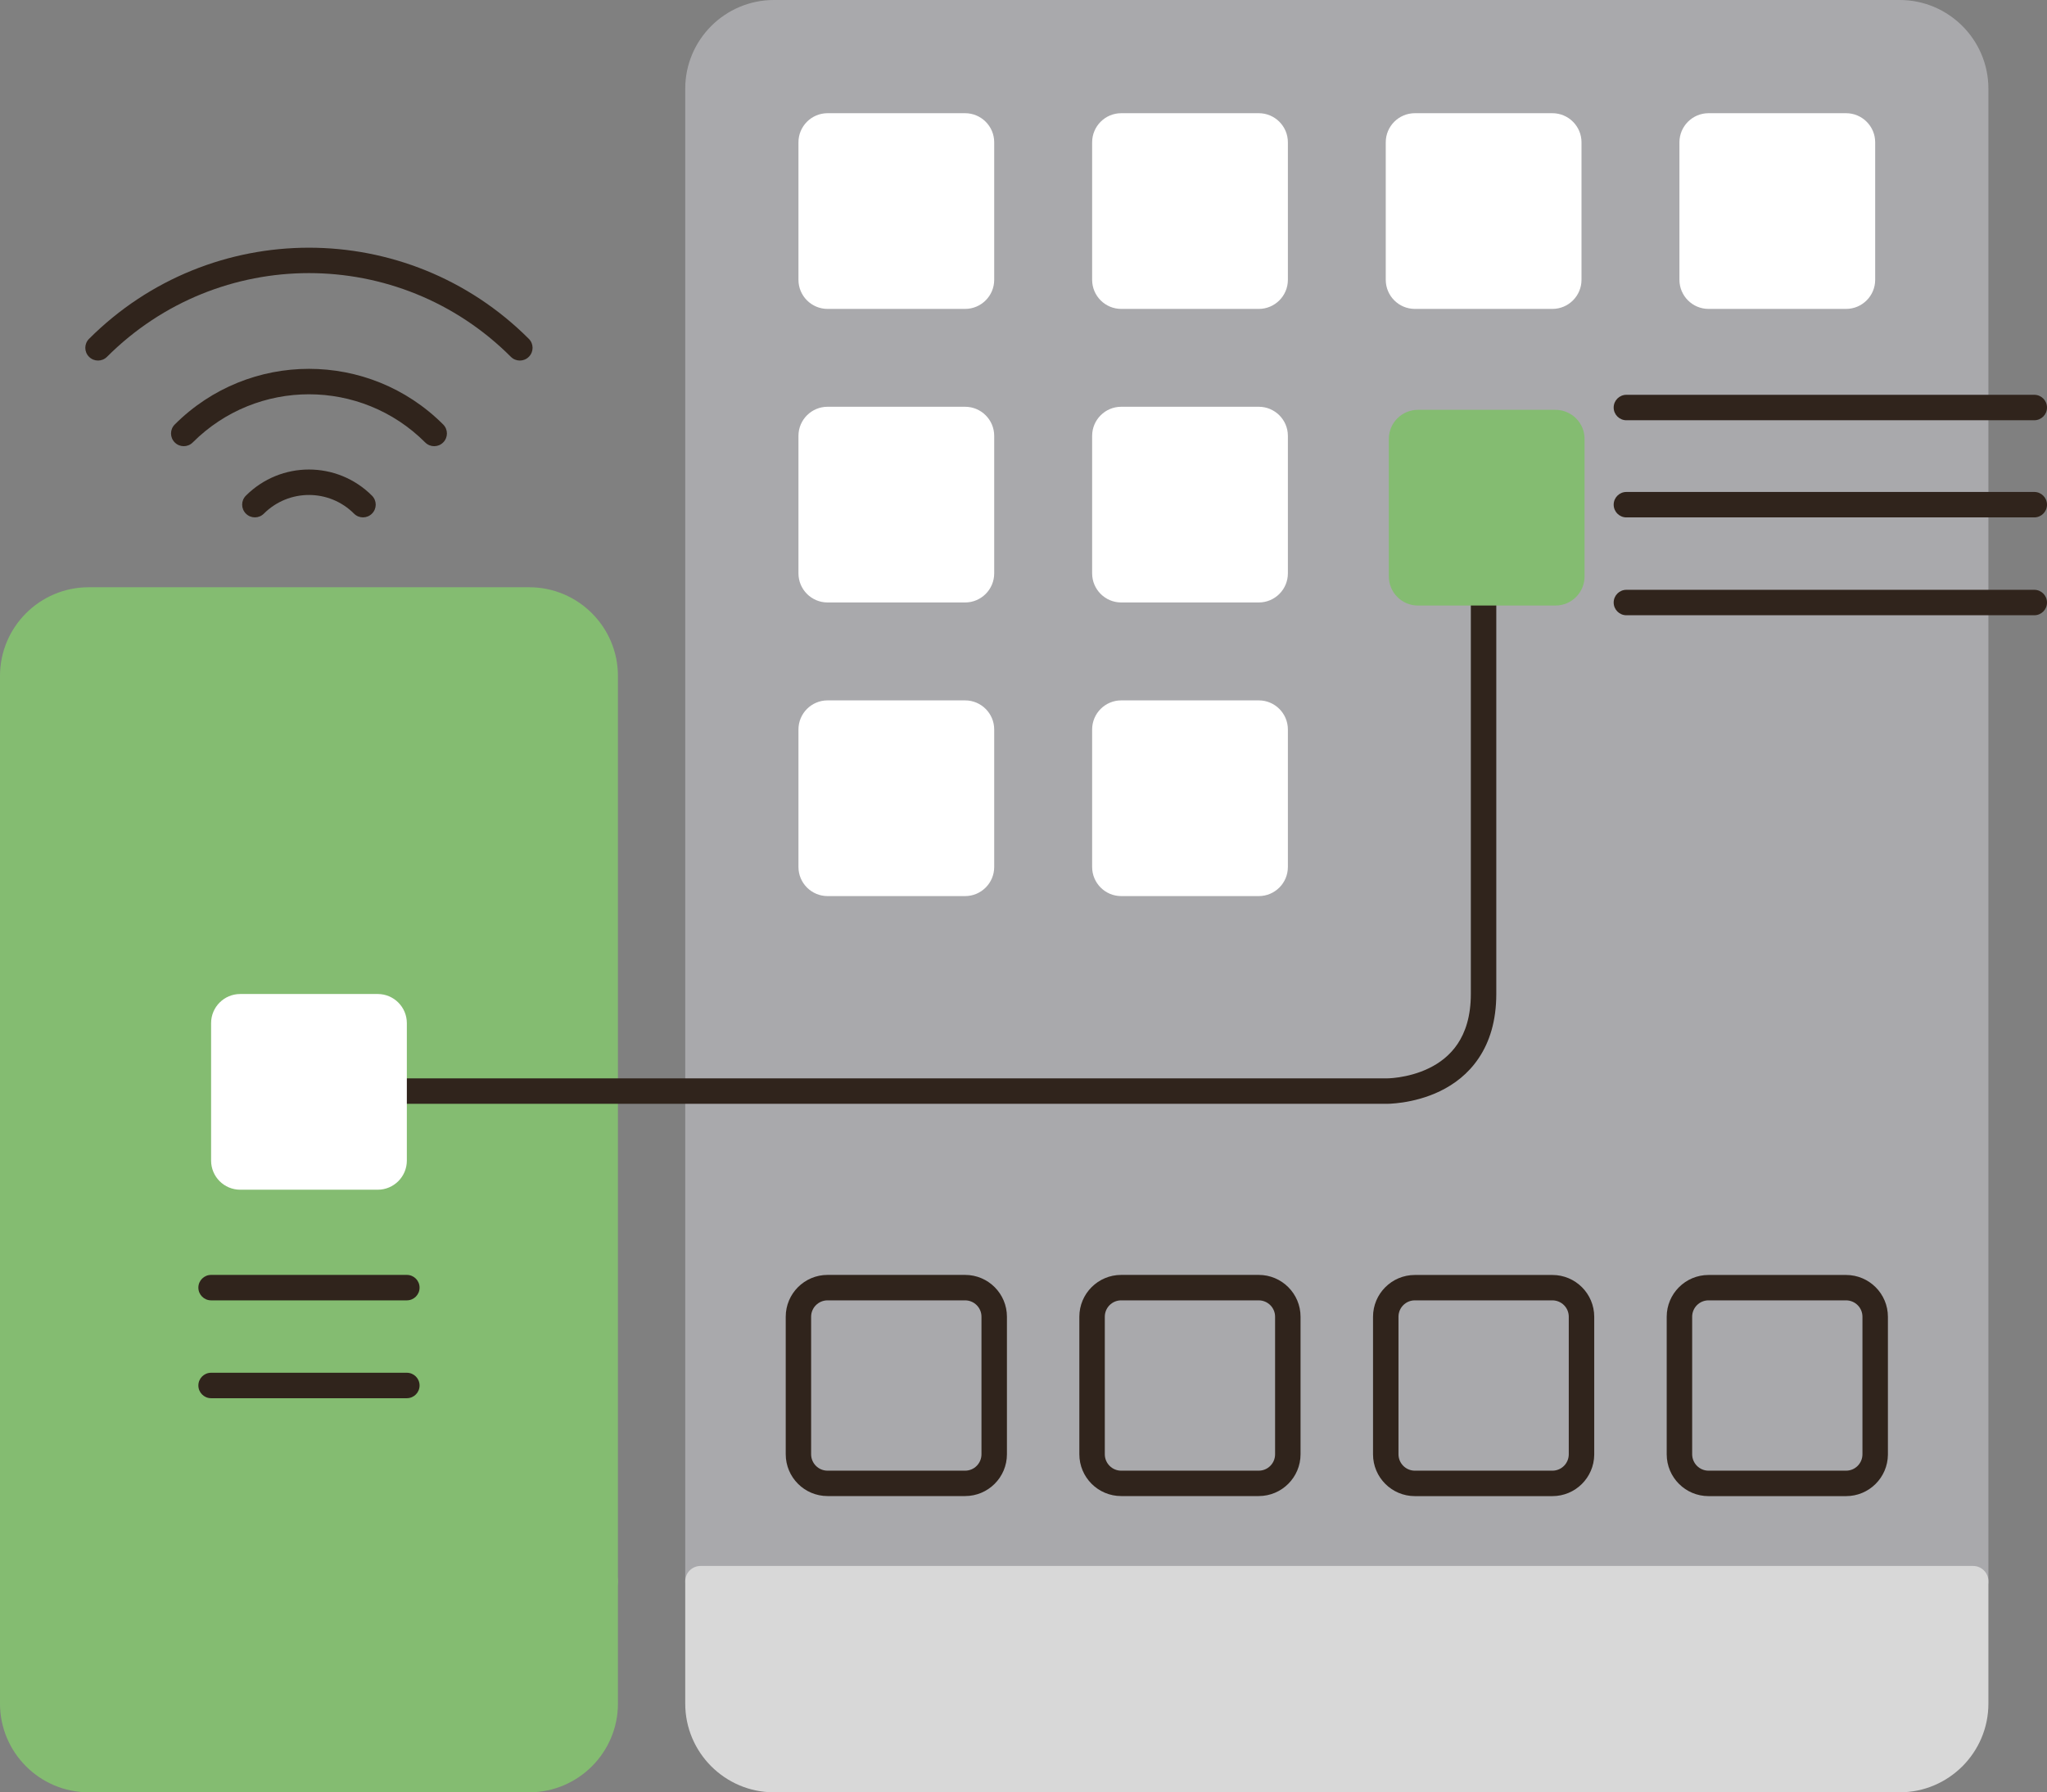 <?xml version="1.0" encoding="utf-8" ?>
<!DOCTYPE svg PUBLIC "-//W3C//DTD SVG 1.1//EN" "http://www.w3.org/Graphics/SVG/1.1/DTD/svg11.dtd">
<svg xmlns="http://www.w3.org/2000/svg" id="Layer_1" width="320" height="280.23" viewBox="0 0 320 280.23"><rect x="0" y="0" width="320" height="280.23" fill="#808080" stroke="none"/><path d="M82.73,91.82H13.87c-7.65,0-13.87,6.22-13.87,13.87V247.24c0,1.32,1.07,2.39,2.39,2.39H94.21c1.32,0,2.39-1.07,2.39-2.39V105.69c0-7.65-6.22-13.87-13.87-13.87Z" style="fill:#84bc71;"/><path d="M94.21,244.85H2.39c-1.32,0-2.39,1.07-2.39,2.39v19.13c0,7.65,6.22,13.87,13.87,13.87H82.73c7.65,0,13.87-6.22,13.87-13.87v-19.13c0-1.32-1.07-2.39-2.39-2.39Z" style="fill:#84bc71;"/><path d="M296.97,0H120.99c-7.65,0-13.87,6.22-13.87,13.87V247.24c0,1.32,1.07,2.39,2.39,2.39h198.94c1.32,0,2.39-1.07,2.39-2.39V13.87c0-7.65-6.22-13.87-13.87-13.87Z" style="fill:#a9a9ac;"/><path d="M155.42,43.75c0,2.51-2.04,4.55-4.55,4.55h-21.5c-2.51,0-4.55-2.04-4.55-4.55V22.25c0-2.51,2.04-4.55,4.55-4.55h21.5c2.51,0,4.55,2.04,4.55,4.55v21.5Z" style="fill:#fff;"/><path d="M201.33,43.75c0,2.51-2.04,4.55-4.55,4.55h-21.5c-2.51,0-4.55-2.04-4.55-4.55V22.25c0-2.51,2.04-4.55,4.55-4.55h21.5c2.51,0,4.55,2.04,4.55,4.55v21.5Z" style="fill:#fff;"/><path d="M247.23,43.75c0,2.51-2.04,4.55-4.55,4.55h-21.5c-2.51,0-4.55-2.04-4.55-4.55V22.25c0-2.51,2.04-4.55,4.55-4.55h21.5c2.51,0,4.55,2.04,4.55,4.55v21.5h0Z" style="fill:#fff;"/><path d="M293.14,43.75c0,2.51-2.04,4.55-4.55,4.55h-21.5c-2.51,0-4.55-2.04-4.55-4.55V22.25c0-2.51,2.04-4.55,4.55-4.55h21.5c2.51,0,4.55,2.04,4.55,4.55v21.5h0Z" style="fill:#fff;"/><path d="M155.42,135.56c0,2.51-2.04,4.55-4.55,4.55h-21.5c-2.51,0-4.55-2.04-4.55-4.55v-21.5c0-2.51,2.04-4.55,4.55-4.55h21.5c2.51,0,4.55,2.04,4.55,4.55v21.5Z" style="fill:#fff;"/><path d="M201.33,135.56c0,2.51-2.04,4.55-4.55,4.55h-21.5c-2.51,0-4.55-2.04-4.55-4.55v-21.5c0-2.51,2.04-4.55,4.55-4.55h21.5c2.51,0,4.55,2.04,4.55,4.55v21.5Z" style="fill:#fff;"/><path d="M129.37,203.32c-1.42,0-2.57,1.15-2.57,2.56v21.5c0,1.42,1.15,2.57,2.57,2.57h21.5c1.42,0,2.56-1.15,2.56-2.57v-21.5h0c0-1.42-1.15-2.56-2.56-2.56h-21.5Zm-6.54,2.56c0-3.61,2.93-6.54,6.54-6.54h21.5c3.61,0,6.54,2.93,6.54,6.54v21.5h0c0,3.61-2.93,6.54-6.54,6.54h-21.5c-3.61,0-6.54-2.93-6.54-6.54v-21.5Z" style="fill:#30241c; fill-rule:evenodd;"/><path d="M175.27,203.32c-1.42,0-2.56,1.15-2.56,2.56v21.5c0,1.42,1.15,2.57,2.56,2.57h21.5c1.42,0,2.56-1.15,2.56-2.57v-21.5h0c0-1.42-1.15-2.56-2.57-2.56h-21.5Zm-6.54,2.56c0-3.61,2.93-6.54,6.54-6.54h21.5c3.61,0,6.54,2.93,6.54,6.54v21.5h0c0,3.61-2.93,6.54-6.54,6.54h-21.5c-3.61,0-6.54-2.93-6.54-6.54v-21.5Z" style="fill:#30241c; fill-rule:evenodd;"/><path d="M221.18,203.32c-1.42,0-2.56,1.15-2.56,2.56v21.5c0,1.42,1.15,2.57,2.56,2.57h21.5c1.42,0,2.56-1.15,2.56-2.57,0-.02,0-.04,0-.06v-21.44c0-1.42-1.15-2.56-2.57-2.56h-21.5Zm28.04,24.14s0-.05,0-.07v-21.5c0-3.61-2.93-6.54-6.54-6.54h-21.5c-3.61,0-6.54,2.93-6.54,6.54v21.5c0,3.61,2.93,6.54,6.54,6.54h21.5c3.59,0,6.5-2.89,6.54-6.47Z" style="fill:#30241c; fill-rule:evenodd;"/><path d="M267.09,203.32c-1.42,0-2.56,1.15-2.56,2.56v21.5c0,1.42,1.15,2.57,2.56,2.57h21.5c1.42,0,2.56-1.15,2.56-2.57,0-.02,0-.04,0-.06v-21.44c0-1.42-1.15-2.56-2.57-2.56h-21.5Zm28.04,24.14s0-.05,0-.07v-21.5c0-3.61-2.93-6.54-6.54-6.54h-21.5c-3.61,0-6.54,2.93-6.54,6.54v21.5c0,3.61,2.93,6.54,6.54,6.54h21.5c3.59,0,6.5-2.89,6.54-6.47Z" style="fill:#30241c; fill-rule:evenodd;"/><path d="M231.93,92.22c1.1,0,1.99,.89,1.99,1.99h-3.98c0-1.1,.89-1.99,1.99-1.99Zm-15.31,80.37h.05s.04,0,.06,0c.03,0,.06,0,.1,0,.14,0,.33,0,.56-.02,.47-.03,1.13-.08,1.92-.2,1.57-.24,3.69-.73,5.83-1.77,2.16-1.05,4.37-2.67,6.04-5.18,1.68-2.51,2.73-5.79,2.73-10v-61.21s0,0-1.99,0-1.99,0-1.99,0v61.21c0,3.52-.87,6.01-2.06,7.79-1.2,1.79-2.81,3-4.48,3.81-1.68,.82-3.38,1.22-4.68,1.42-.65,.1-1.18,.14-1.55,.16-.18,0-.32,.01-.41,.01-.04,0-.08,0-.09,0h-.01s0,0,0,0H63.6c-1.1,0-1.99,.89-1.99,1.99s.89,1.99,1.99,1.99H216.62Z" style="fill:#30241c; fill-rule:evenodd;"/><path d="M155.42,89.65c0,2.51-2.04,4.55-4.55,4.55h-21.5c-2.51,0-4.55-2.04-4.55-4.55v-21.5c0-2.51,2.04-4.55,4.55-4.55h21.5c2.51,0,4.55,2.04,4.55,4.55v21.5Z" style="fill:#fff;"/><path d="M201.33,89.65c0,2.51-2.04,4.55-4.55,4.55h-21.5c-2.51,0-4.55-2.04-4.55-4.55v-21.5c0-2.51,2.04-4.55,4.55-4.55h21.5c2.51,0,4.55,2.04,4.55,4.55v21.5Z" style="fill:#fff;"/><path d="M247.71,90.13c0,2.51-2.04,4.55-4.55,4.55h-21.5c-2.51,0-4.55-2.04-4.55-4.55v-21.5c0-2.51,2.04-4.55,4.55-4.55h21.5c2.51,0,4.55,2.04,4.55,4.55v21.5h0Z" style="fill:#84bc71;"/><path d="M63.6,181.47c0,2.51-2.04,4.55-4.55,4.55h-21.5c-2.51,0-4.55-2.04-4.55-4.55v-21.5c0-2.51,2.04-4.55,4.55-4.55h21.5c2.51,0,4.55,2.04,4.55,4.55v21.5Z" style="fill:#fff;"/><path d="M31.01,201.33c0-1.1,.89-1.99,1.99-1.99h30.6c1.1,0,1.99,.89,1.99,1.99s-.89,1.99-1.99,1.99h-30.6c-1.1,0-1.99-.89-1.99-1.99Z" style="fill:#30241c; fill-rule:evenodd;"/><path d="M31.01,216.63c0-1.1,.89-1.99,1.99-1.99h30.6c1.1,0,1.99,.89,1.99,1.99s-.89,1.99-1.99,1.99h-30.6c-1.1,0-1.99-.89-1.99-1.99Z" style="fill:#30241c; fill-rule:evenodd;"/><path d="M308.45,244.85H109.51c-1.32,0-2.39,1.07-2.39,2.39v19.13c0,7.65,6.22,13.87,13.87,13.87h175.98c7.65,0,13.87-6.22,13.87-13.87v-19.13c0-1.32-1.07-2.39-2.39-2.39Z" style="fill:#d8d8d8;"/><path d="M55.34,80.31c-3.89-3.89-10.19-3.89-14.09,0-.78,.78-2.03,.78-2.81,0-.78-.78-.78-2.03,0-2.81,5.45-5.45,14.26-5.45,19.71,0,.78,.78,.78,2.03,0,2.81-.78,.78-2.03,.78-2.81,0Z" style="fill:#30241c; fill-rule:evenodd;"/><path d="M66.47,69.18c-10.04-10.04-26.3-10.04-36.34,0-.78,.78-2.03,.78-2.81,0-.78-.78-.78-2.03,0-2.81,11.6-11.6,30.37-11.6,41.96,0,.78,.78,.78,2.03,0,2.81-.78,.78-2.03,.78-2.81,0Z" style="fill:#30241c; fill-rule:evenodd;"/><path d="M79.86,55.79c-17.45-17.45-45.68-17.45-63.13,0-.78,.78-2.03,.78-2.81,0-.78-.78-.78-2.03,0-2.81,19-19,49.75-19,68.75,0,.78,.78,.78,2.03,0,2.81s-2.03,.78-2.81,0Z" style="fill:#30241c; fill-rule:evenodd;"/><path d="M252.26,63.72c0-1.1,.89-1.99,1.99-1.99h63.76c1.1,0,1.99,.89,1.99,1.99s-.89,1.99-1.99,1.99h-63.76c-1.1,0-1.99-.89-1.99-1.99Z" style="fill:#30241c; fill-rule:evenodd;"/><path d="M252.26,78.91c0-1.1,.89-1.99,1.99-1.99h63.76c1.1,0,1.99,.89,1.99,1.99s-.89,1.99-1.99,1.99h-63.76c-1.1,0-1.99-.89-1.99-1.99Z" style="fill:#30241c; fill-rule:evenodd;"/><path d="M252.26,94.21c0-1.1,.89-1.99,1.99-1.99h63.76c1.1,0,1.99,.89,1.99,1.99s-.89,1.99-1.99,1.99h-63.76c-1.1,0-1.99-.89-1.99-1.99Z" style="fill:#30241c; fill-rule:evenodd;"/></svg>